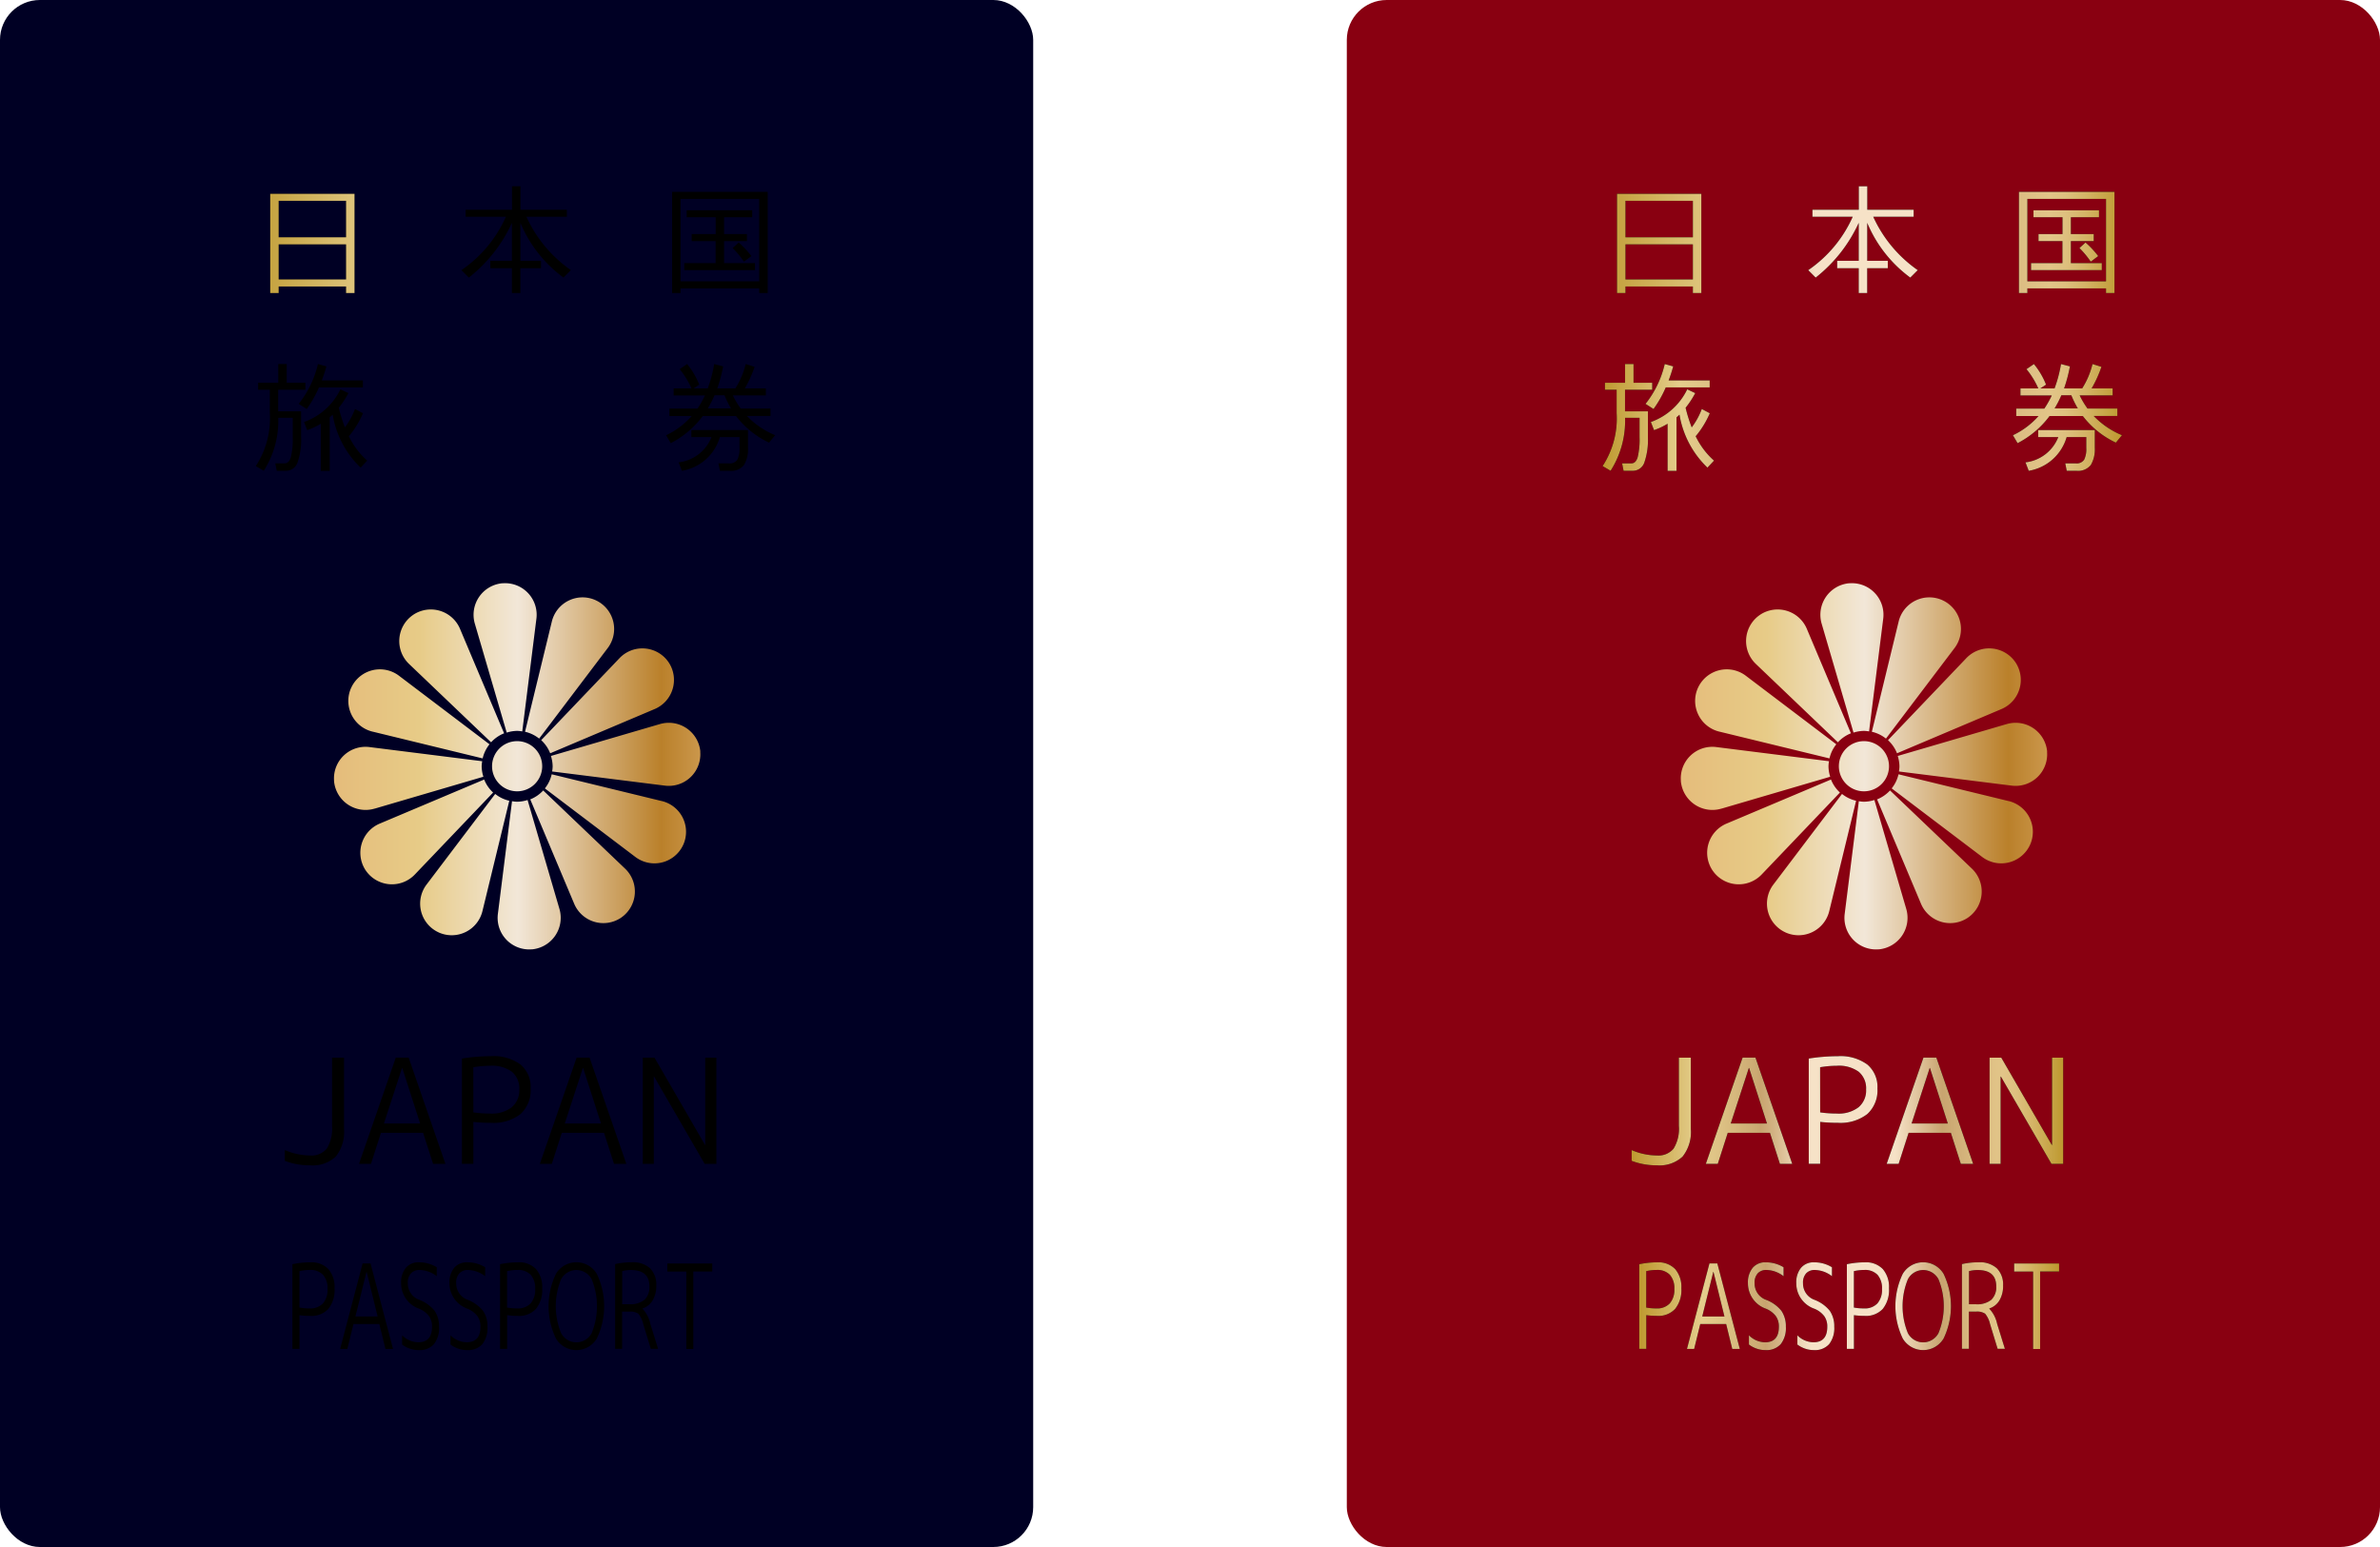 <svg xmlns="http://www.w3.org/2000/svg" xmlns:xlink="http://www.w3.org/1999/xlink" width="160" height="104" viewBox="0 0 160 104"><defs><style>.a{fill:#890011;}.b{fill:url(#a);}.c{fill:url(#b);}.d{fill:url(#c);}.e{fill:url(#d);}.f{fill:url(#e);}.g{fill:url(#f);}.h{fill:url(#g);}.i{fill:url(#h);}.j{fill:url(#i);}.k{fill:url(#j);}.l{fill:url(#k);}.m{fill:url(#l);}.n{fill:url(#m);}.o{fill:url(#n);}.p{fill:url(#o);}.q{fill:url(#p);}.r{fill:url(#q);}.s{fill:url(#r);}.t{fill:url(#s);}.u{fill:#000024;}</style><linearGradient id="a" y1="0.5" x2="1" y2="0.5" gradientUnits="objectBoundingBox"><stop offset="0" stop-color="#e5bc7b"/><stop offset="0.19" stop-color="#e7cb87"/><stop offset="0.41" stop-color="#f2e7d8"/><stop offset="0.73" stop-color="#ba802a"/><stop offset="0.95" stop-color="#e4ba7f"/></linearGradient><linearGradient id="b" x1="-0.173" y1="1.358" x2="5.988" y2="1.358" gradientUnits="objectBoundingBox"><stop offset="0" stop-color="#be992f"/><stop offset="0.01" stop-color="#c19d36"/><stop offset="0.11" stop-color="#dabf73"/><stop offset="0.15" stop-color="#e5cd8c"/><stop offset="0.2" stop-color="#dec385"/><stop offset="0.29" stop-color="#cba972"/><stop offset="0.3" stop-color="#c8a46f"/><stop offset="0.33" stop-color="#d3b384"/><stop offset="0.38" stop-color="#ecd5b4"/><stop offset="0.41" stop-color="#f6e2c7"/><stop offset="0.61" stop-color="#f6e2c7"/><stop offset="0.72" stop-color="#c8a46f"/><stop offset="0.75" stop-color="#cfad76"/><stop offset="0.81" stop-color="#ddbe83"/><stop offset="0.86" stop-color="#e2c588"/><stop offset="0.89" stop-color="#dec07f"/><stop offset="0.93" stop-color="#d4b466"/><stop offset="0.98" stop-color="#c4a13f"/><stop offset="1" stop-color="#be992f"/></linearGradient><linearGradient id="c" x1="-1.879" y1="1.332" x2="2.865" y2="1.332" xlink:href="#b"/><linearGradient id="d" x1="-4.358" y1="1.351" x2="1.078" y2="1.351" xlink:href="#b"/><linearGradient id="e" x1="-0.001" y1="-0.332" x2="4.66" y2="-0.332" xlink:href="#b"/><linearGradient id="f" x1="-3.761" y1="-0.333" x2="0.999" y2="-0.333" xlink:href="#b"/><linearGradient id="g" x1="0" y1="0.494" x2="7.288" y2="0.494" xlink:href="#b"/><linearGradient id="h" x1="-0.86" y1="0.5" x2="4.138" y2="0.5" xlink:href="#b"/><linearGradient id="i" x1="-2.58" y1="0.507" x2="3.707" y2="0.507" xlink:href="#b"/><linearGradient id="j" x1="-2.953" y1="0.5" x2="2.045" y2="0.5" xlink:href="#b"/><linearGradient id="k" x1="-4.849" y1="0.5" x2="1.001" y2="0.5" xlink:href="#b"/><linearGradient id="l" x1="0" y1="0.507" x2="9.981" y2="0.507" xlink:href="#b"/><linearGradient id="m" x1="-0.9" y1="0.501" x2="7.031" y2="0.501" xlink:href="#b"/><linearGradient id="n" x1="-2.863" y1="0.5" x2="8.206" y2="0.5" xlink:href="#b"/><linearGradient id="o" x1="-4.14" y1="0.5" x2="6.929" y2="0.5" xlink:href="#b"/><linearGradient id="p" x1="-4.936" y1="0.507" x2="5.045" y2="0.507" xlink:href="#b"/><linearGradient id="q" x1="-4.612" y1="0.5" x2="2.947" y2="0.5" xlink:href="#b"/><linearGradient id="r" x1="-7.51" y1="0.507" x2="2.262" y2="0.507" xlink:href="#b"/><linearGradient id="s" x1="-8.323" y1="0.499" x2="1" y2="0.499" xlink:href="#b"/></defs><g transform="translate(-613.001 -6224)"><g transform="translate(703.543 6224)"><rect class="a" width="69.458" height="104" rx="2.68" transform="translate(0)"/><path class="b" d="M49.469,75.493a1.686,1.686,0,1,0,1.686,1.686A1.687,1.687,0,0,0,49.469,75.493Zm-1.746.073a2.362,2.362,0,0,1,.87-.6l-2.961-7.016A2.129,2.129,0,0,0,42.483,67c-.012.012-.03.018-.042.03a2.128,2.128,0,0,0-.23,3.281l5.505,5.257Zm-7.971-.713,7.4,1.8a2.354,2.354,0,0,1,.459-.949l-6.073-4.6a2.125,2.125,0,0,0-3.2.749.181.181,0,0,1-.024.048,2.126,2.126,0,0,0,1.444,2.955Zm11.2.465,4.6-6.073a2.125,2.125,0,0,0-.749-3.2.181.181,0,0,1-.048-.024A2.126,2.126,0,0,0,51.8,67.462l-1.8,7.4a2.354,2.354,0,0,1,.949.459Zm-2.182-.4a2.467,2.467,0,0,1,.7-.115,2.146,2.146,0,0,1,.344.036l.949-7.56a2.121,2.121,0,0,0-2.248-2.4h-.048a2.129,2.129,0,0,0-1.837,2.731l2.139,7.312Zm-8.877,5.112L47.2,77.886a2.467,2.467,0,0,1-.115-.7,2.145,2.145,0,0,1,.036-.344l-7.56-.949a2.121,2.121,0,0,0-2.4,2.248v.048A2.129,2.129,0,0,0,39.9,80.025Zm11.8-3.722L58.7,73.342a2.129,2.129,0,0,0,.955-3.148c-.012-.012-.018-.03-.03-.042a2.128,2.128,0,0,0-3.281-.23l-5.257,5.505a2.363,2.363,0,0,1,.6.87Zm-.471,2.5a2.362,2.362,0,0,1-.87.6L53.3,86.413a2.129,2.129,0,0,0,3.148.955c.012-.012.03-.018.042-.03a2.128,2.128,0,0,0,.23-3.281Zm7.971.713-7.4-1.8a2.354,2.354,0,0,1-.459.949l6.073,4.6a2.125,2.125,0,0,0,3.2-.749.181.181,0,0,1,.024-.048,2.126,2.126,0,0,0-1.444-2.955Zm-11.935-1.45-7.016,2.961a2.129,2.129,0,0,0-.955,3.148c.012.012.018.03.03.042a2.128,2.128,0,0,0,3.281.23l5.257-5.505a2.362,2.362,0,0,1-.6-.87Zm14.527-1.885a2.129,2.129,0,0,0-2.731-1.837l-7.312,2.139a2.467,2.467,0,0,1,.115.7,2.146,2.146,0,0,1-.036.344l7.56.949a2.121,2.121,0,0,0,2.4-2.248v-.048ZM50.17,79.451a2.467,2.467,0,0,1-.7.115,2.146,2.146,0,0,1-.344-.036l-.949,7.56a2.121,2.121,0,0,0,2.248,2.4h.048a2.129,2.129,0,0,0,1.837-2.731L50.17,79.445Zm-2.182-.4-4.6,6.073a2.125,2.125,0,0,0,.749,3.2.181.181,0,0,1,.048.024A2.126,2.126,0,0,0,47.142,86.9l1.8-7.4a2.354,2.354,0,0,1-.949-.459Z" transform="translate(-14.704 -25.668)"/><path d="M30.628,27.79v.441H30.06V21.56h5.668v6.671H35.16V27.79Zm4.532-3.306V22.031H30.628v2.453Zm0,2.834V24.956H30.628v2.363Z" transform="translate(-11.895 -8.531)"/><path d="M55.7,22.769a8.826,8.826,0,0,0,2.991,3.59l-.5.5a8.757,8.757,0,0,1-2.895-3.68v2.55h1.384v.5H55.294V27.9h-.568V26.231h-1.45v-.5h1.45V23.18a9.939,9.939,0,0,1-2.895,3.68l-.5-.5a8.559,8.559,0,0,0,2.991-3.59H51.614V22.3h3.118V20.72H55.3V22.3h3.118v.471H55.711Z" transform="translate(-20.311 -8.199)"/><path d="M80.626,27.834H75.338v.314H74.77v-6.8h6.424v6.8h-.568Zm-5.288-.471h5.288V21.821H75.338ZM77.7,24.184v-1.13H75.749v-.471h4.405v.471H78.263v1.13H79.8v.471H78.263v1.481h2.079v.471H75.586v-.471h2.109V24.656H76.087v-.471h1.607Zm1.136.943.411-.375a6.1,6.1,0,0,1,.852.912l-.5.375a6.107,6.107,0,0,0-.755-.912Z" transform="translate(-29.586 -8.448)"/><path d="M31.5,43.679v1.728a4.638,4.638,0,0,1-.236,1.7.816.816,0,0,1-.8.568h-.6l-.1-.5H30.4c.187,0,.326-.139.411-.411a5.075,5.075,0,0,0,.127-1.354V44.114h-.973a6.256,6.256,0,0,1-.973,3.559l-.538-.314a5.842,5.842,0,0,0,.943-3.559V42.228h-.786v-.471h1.354V40.5h.568v1.257h1.257v.471H29.961v1.45H31.5Zm1.7-3.022a9.578,9.578,0,0,1-.308.943h2.762v.471H32.7a7.612,7.612,0,0,1-.822,1.45l-.538-.344A6.786,6.786,0,0,0,32.632,40.5ZM31.689,44.4A4.329,4.329,0,0,0,34.143,42.2l.538.254a6.169,6.169,0,0,1-.647.985,9.953,9.953,0,0,0,.411,1.317,4.758,4.758,0,0,0,.677-1.233l.538.284a6.155,6.155,0,0,1-.949,1.547,5.188,5.188,0,0,0,1.233,1.638l-.441.471A6.37,6.37,0,0,1,33.623,43.9q-.1.1-.2.181v3.6h-.6V44.513a4.676,4.676,0,0,1-.912.429L31.7,44.4Z" transform="translate(-11.258 -16.026)"/><path d="M75.013,40.844l.5-.344a5.172,5.172,0,0,1,.816,1.384l-.381.254H76.9a8.859,8.859,0,0,0,.435-1.638l.6.157a10.374,10.374,0,0,1-.393,1.481h1.215a5.448,5.448,0,0,0,.695-1.638l.6.187a8.062,8.062,0,0,1-.659,1.45h1.414v.471H78.59a5.576,5.576,0,0,0,.526.882h2.006v.5H79.533a5.56,5.56,0,0,0,1.9,1.293l-.411.5A6.062,6.062,0,0,1,78.8,43.993H76.566a6.243,6.243,0,0,1-2.151,1.825l-.314-.532a5.3,5.3,0,0,0,1.722-1.293h-1.5v-.5h1.891a6.558,6.558,0,0,0,.5-.882H74.608v-.471h1.2a5.578,5.578,0,0,0-.786-1.287Zm.786,4.091h3.807v1.2a2.067,2.067,0,0,1-.266,1.148,1.084,1.084,0,0,1-.961.393H77.72l-.1-.5h.695a.6.6,0,0,0,.58-.254,1.643,1.643,0,0,0,.139-.786v-.725H77.714a3.2,3.2,0,0,1-2.55,2.266l-.218-.568a2.706,2.706,0,0,0,2.206-1.7H75.8v-.471ZM77.357,42.6a7.127,7.127,0,0,1-.453.882h1.559a6.651,6.651,0,0,1-.435-.882Z" transform="translate(-29.321 -16.026)"/><path class="c" d="M30.628,27.79v.441H30.06V21.56h5.668v6.671H35.16V27.79Zm4.532-3.306V22.031H30.628v2.453Zm0,2.834V24.956H30.628v2.363Z" transform="translate(-11.895 -8.531)"/><path class="d" d="M55.7,22.769a8.826,8.826,0,0,0,2.991,3.59l-.5.5a8.757,8.757,0,0,1-2.895-3.68v2.55h1.384v.5H55.294V27.9h-.568V26.231h-1.45v-.5h1.45V23.18a9.939,9.939,0,0,1-2.895,3.68l-.5-.5a8.559,8.559,0,0,0,2.991-3.59H51.614V22.3h3.118V20.72H55.3V22.3h3.118v.471H55.711Z" transform="translate(-20.311 -8.199)"/><path class="e" d="M80.626,27.834H75.338v.314H74.77v-6.8h6.424v6.8h-.568Zm-5.288-.471h5.288V21.821H75.338ZM77.7,24.184v-1.13H75.749v-.471h4.405v.471H78.263v1.13H79.8v.471H78.263v1.481h2.079v.471H75.586v-.471h2.109V24.656H76.087v-.471h1.607Zm1.136.943.411-.375a6.1,6.1,0,0,1,.852.912l-.5.375a6.107,6.107,0,0,0-.755-.912Z" transform="translate(-29.586 -8.448)"/><path class="f" d="M31.5,43.679v1.728a4.638,4.638,0,0,1-.236,1.7.816.816,0,0,1-.8.568h-.6l-.1-.5H30.4c.187,0,.326-.139.411-.411a5.075,5.075,0,0,0,.127-1.354V44.114h-.973a6.256,6.256,0,0,1-.973,3.559l-.538-.314a5.842,5.842,0,0,0,.943-3.559V42.228h-.786v-.471h1.354V40.5h.568v1.257h1.257v.471H29.961v1.45H31.5Zm1.7-3.022a9.578,9.578,0,0,1-.308.943h2.762v.471H32.7a7.612,7.612,0,0,1-.822,1.45l-.538-.344A6.786,6.786,0,0,0,32.632,40.5ZM31.689,44.4A4.329,4.329,0,0,0,34.143,42.2l.538.254a6.169,6.169,0,0,1-.647.985,9.953,9.953,0,0,0,.411,1.317,4.758,4.758,0,0,0,.677-1.233l.538.284a6.155,6.155,0,0,1-.949,1.547,5.188,5.188,0,0,0,1.233,1.638l-.441.471A6.37,6.37,0,0,1,33.623,43.9q-.1.1-.2.181v3.6h-.6V44.513a4.676,4.676,0,0,1-.912.429L31.7,44.4Z" transform="translate(-11.258 -16.026)"/><path class="g" d="M75.013,40.844l.5-.344a5.172,5.172,0,0,1,.816,1.384l-.381.254H76.9a8.859,8.859,0,0,0,.435-1.638l.6.157a10.374,10.374,0,0,1-.393,1.481h1.215a5.448,5.448,0,0,0,.695-1.638l.6.187a8.062,8.062,0,0,1-.659,1.45h1.414v.471H78.59a5.576,5.576,0,0,0,.526.882h2.006v.5H79.533a5.56,5.56,0,0,0,1.9,1.293l-.411.5A6.062,6.062,0,0,1,78.8,43.993H76.566a6.243,6.243,0,0,1-2.151,1.825l-.314-.532a5.3,5.3,0,0,0,1.722-1.293h-1.5v-.5h1.891a6.558,6.558,0,0,0,.5-.882H74.608v-.471h1.2a5.578,5.578,0,0,0-.786-1.287Zm.786,4.091h3.807v1.2a2.067,2.067,0,0,1-.266,1.148,1.084,1.084,0,0,1-.961.393H77.72l-.1-.5h.695a.6.6,0,0,0,.58-.254,1.643,1.643,0,0,0,.139-.786v-.725H77.714a3.2,3.2,0,0,1-2.55,2.266l-.218-.568a2.706,2.706,0,0,0,2.206-1.7H75.8v-.471ZM77.357,42.6a7.127,7.127,0,0,1-.453.882h1.559a6.651,6.651,0,0,1-.435-.882Z" transform="translate(-29.321 -16.026)"/><path d="M34.853,117.656h.81v4.792a2.656,2.656,0,0,1-.556,1.861,2.277,2.277,0,0,1-1.722.586,4.718,4.718,0,0,1-1.7-.3v-.725a4.367,4.367,0,0,0,1.7.363,1.326,1.326,0,0,0,1.118-.459,2.551,2.551,0,0,0,.357-1.529v-4.6Z" transform="translate(-12.536 -46.554)"/><path d="M39.94,124.8l2.472-7.143h.864l2.472,7.143h-.828l-.671-2.085H41.414l-.671,2.085h-.8Zm1.674-2.713h2.435l-1.2-3.729h-.018Z" transform="translate(-15.804 -46.558)"/><path d="M51.39,117.657a12.8,12.8,0,0,1,1.952-.157,3.058,3.058,0,0,1,1.988.562,1.968,1.968,0,0,1,.677,1.607,2.157,2.157,0,0,1-.683,1.722,2.952,2.952,0,0,1-1.982.586,10.411,10.411,0,0,1-1.184-.06v2.816H51.39v-7.082Zm.767,3.62a7.811,7.811,0,0,0,1.124.079,2.2,2.2,0,0,0,1.456-.423,1.472,1.472,0,0,0,.508-1.2,1.45,1.45,0,0,0-.5-1.19,2.275,2.275,0,0,0-1.468-.4,6.837,6.837,0,0,0-1.124.1Z" transform="translate(-20.335 -46.495)"/><path d="M60.06,124.8l2.472-7.143H63.4l2.472,7.143h-.828l-.671-2.085H61.534l-.671,2.085h-.8Zm1.674-2.713h2.435l-1.2-3.729h-.018Z" transform="translate(-23.766 -46.558)"/><path d="M71.5,124.8V117.66h.786l3.4,5.874H75.7V117.66h.749V124.8H75.66l-3.4-5.868h-.018V124.8H71.49Z" transform="translate(-28.289 -46.558)"/><path class="h" d="M34.853,117.656h.81v4.792a2.656,2.656,0,0,1-.556,1.861,2.277,2.277,0,0,1-1.722.586,4.718,4.718,0,0,1-1.7-.3v-.725a4.367,4.367,0,0,0,1.7.363,1.326,1.326,0,0,0,1.118-.459,2.551,2.551,0,0,0,.357-1.529v-4.6Z" transform="translate(-12.536 -46.554)"/><path class="i" d="M39.94,124.8l2.472-7.143h.864l2.472,7.143h-.828l-.671-2.085H41.414l-.671,2.085h-.8Zm1.674-2.713h2.435l-1.2-3.729h-.018Z" transform="translate(-15.804 -46.558)"/><path class="j" d="M51.39,117.657a12.8,12.8,0,0,1,1.952-.157,3.058,3.058,0,0,1,1.988.562,1.968,1.968,0,0,1,.677,1.607,2.157,2.157,0,0,1-.683,1.722,2.952,2.952,0,0,1-1.982.586,10.411,10.411,0,0,1-1.184-.06v2.816H51.39v-7.082Zm.767,3.62a7.811,7.811,0,0,0,1.124.079,2.2,2.2,0,0,0,1.456-.423,1.472,1.472,0,0,0,.508-1.2,1.45,1.45,0,0,0-.5-1.19,2.275,2.275,0,0,0-1.468-.4,6.837,6.837,0,0,0-1.124.1Z" transform="translate(-20.335 -46.495)"/><path class="k" d="M60.06,124.8l2.472-7.143H63.4l2.472,7.143h-.828l-.671-2.085H61.534l-.671,2.085h-.8Zm1.674-2.713h2.435l-1.2-3.729h-.018Z" transform="translate(-23.766 -46.558)"/><path class="l" d="M71.5,124.8V117.66h.786l3.4,5.874H75.7V117.66h.749V124.8H75.66l-3.4-5.868h-.018V124.8H71.49Z" transform="translate(-28.289 -46.558)"/><path d="M32.53,140.557a5.929,5.929,0,0,1,1.2-.127,1.569,1.569,0,0,1,1.215.453,1.839,1.839,0,0,1,.417,1.293,2.026,2.026,0,0,1-.417,1.384,1.536,1.536,0,0,1-1.215.471,5.407,5.407,0,0,1-.725-.048v2.266H32.53v-5.7ZM33,143.47a3.791,3.791,0,0,0,.689.06,1.161,1.161,0,0,0,.894-.338,1.386,1.386,0,0,0,.308-.967,1.371,1.371,0,0,0-.3-.955,1.165,1.165,0,0,0-.9-.326,3.131,3.131,0,0,0-.689.079Z" transform="translate(-12.872 -55.568)"/><path d="M37.836,146.3l1.511-5.747h.532l1.511,5.747h-.508l-.411-1.674H38.73l-.411,1.674H37.83Zm1.027-2.182h1.493l-.737-3h-.012Z" transform="translate(-14.969 -55.615)"/><path d="M45.813,140.43a2.263,2.263,0,0,1,1.2.332v.6a1.952,1.952,0,0,0-1.16-.417.765.765,0,0,0-.568.218.914.914,0,0,0-.218.671,1.163,1.163,0,0,0,.774,1.118,2.45,2.45,0,0,1,1.027.737,1.834,1.834,0,0,1,.3,1.07,1.751,1.751,0,0,1-.344,1.172,1.282,1.282,0,0,1-1.021.4,1.845,1.845,0,0,1-1.118-.375v-.622a1.553,1.553,0,0,0,1.082.471c.622,0,.931-.351.931-1.045a1.192,1.192,0,0,0-.2-.707,1.584,1.584,0,0,0-.659-.5,1.811,1.811,0,0,1-1.221-1.722,1.543,1.543,0,0,1,.32-1.033,1.1,1.1,0,0,1,.888-.369Z" transform="translate(-17.652 -55.568)"/><path d="M51.2,140.43a2.263,2.263,0,0,1,1.2.332v.6a1.952,1.952,0,0,0-1.16-.417.765.765,0,0,0-.568.218.914.914,0,0,0-.218.671,1.163,1.163,0,0,0,.774,1.118,2.45,2.45,0,0,1,1.027.737,1.834,1.834,0,0,1,.3,1.07,1.751,1.751,0,0,1-.344,1.172,1.282,1.282,0,0,1-1.021.4,1.845,1.845,0,0,1-1.118-.375v-.622a1.553,1.553,0,0,0,1.082.471c.622,0,.931-.351.931-1.045a1.192,1.192,0,0,0-.2-.707,1.584,1.584,0,0,0-.659-.5A1.811,1.811,0,0,1,50,141.832a1.543,1.543,0,0,1,.32-1.033,1.1,1.1,0,0,1,.888-.369Z" transform="translate(-19.785 -55.568)"/><path d="M55.63,140.557a5.929,5.929,0,0,1,1.2-.127,1.568,1.568,0,0,1,1.215.453,1.839,1.839,0,0,1,.417,1.293,2.026,2.026,0,0,1-.417,1.384,1.536,1.536,0,0,1-1.215.471,5.407,5.407,0,0,1-.725-.048v2.266H55.63v-5.7Zm.471,2.913a3.791,3.791,0,0,0,.689.06,1.161,1.161,0,0,0,.894-.338,1.386,1.386,0,0,0,.308-.967,1.371,1.371,0,0,0-.3-.955,1.165,1.165,0,0,0-.9-.326,3.131,3.131,0,0,0-.689.079Z" transform="translate(-22.013 -55.568)"/><path d="M64.269,145.554a1.6,1.6,0,0,1-2.744,0,5.023,5.023,0,0,1,0-4.351,1.6,1.6,0,0,1,2.744,0,5.023,5.023,0,0,1,0,4.351Zm-.344-3.988a1.164,1.164,0,0,0-2.055,0,4.787,4.787,0,0,0,0,3.626,1.164,1.164,0,0,0,2.055,0,4.787,4.787,0,0,0,0-3.626Z" transform="translate(-24.15 -55.568)"/><path d="M68.43,146.245v-5.7a4.906,4.906,0,0,1,1.1-.121,1.716,1.716,0,0,1,1.245.4,1.538,1.538,0,0,1,.423,1.154,1.875,1.875,0,0,1-.242,1,1.231,1.231,0,0,1-.683.55v.018a2.142,2.142,0,0,1,.526,1.021l.52,1.674h-.489l-.508-1.662a1.676,1.676,0,0,0-.332-.7.978.978,0,0,0-.616-.139H68.9v2.5H68.43Zm.471-3h.471a1.518,1.518,0,0,0,1.033-.3,1.168,1.168,0,0,0,.332-.9c0-.737-.417-1.1-1.245-1.1a2.29,2.29,0,0,0-.586.073v2.236Z" transform="translate(-27.078 -55.564)"/><path d="M74.23,140.56h3.028v.538H75.982v5.209h-.471V141.1H74.236v-.538Z" transform="translate(-29.373 -55.619)"/><path class="m" d="M32.53,140.557a5.929,5.929,0,0,1,1.2-.127,1.569,1.569,0,0,1,1.215.453,1.839,1.839,0,0,1,.417,1.293,2.026,2.026,0,0,1-.417,1.384,1.536,1.536,0,0,1-1.215.471,5.407,5.407,0,0,1-.725-.048v2.266H32.53v-5.7ZM33,143.47a3.791,3.791,0,0,0,.689.06,1.161,1.161,0,0,0,.894-.338,1.386,1.386,0,0,0,.308-.967,1.371,1.371,0,0,0-.3-.955,1.165,1.165,0,0,0-.9-.326,3.131,3.131,0,0,0-.689.079Z" transform="translate(-12.872 -55.568)"/><path class="n" d="M37.836,146.3l1.511-5.747h.532l1.511,5.747h-.508l-.411-1.674H38.73l-.411,1.674H37.83Zm1.027-2.182h1.493l-.737-3h-.012Z" transform="translate(-14.969 -55.615)"/><path class="o" d="M45.813,140.43a2.263,2.263,0,0,1,1.2.332v.6a1.952,1.952,0,0,0-1.16-.417.765.765,0,0,0-.568.218.914.914,0,0,0-.218.671,1.163,1.163,0,0,0,.774,1.118,2.45,2.45,0,0,1,1.027.737,1.834,1.834,0,0,1,.3,1.07,1.751,1.751,0,0,1-.344,1.172,1.282,1.282,0,0,1-1.021.4,1.845,1.845,0,0,1-1.118-.375v-.622a1.553,1.553,0,0,0,1.082.471c.622,0,.931-.351.931-1.045a1.192,1.192,0,0,0-.2-.707,1.584,1.584,0,0,0-.659-.5,1.811,1.811,0,0,1-1.221-1.722,1.543,1.543,0,0,1,.32-1.033,1.1,1.1,0,0,1,.888-.369Z" transform="translate(-17.652 -55.568)"/><path class="p" d="M51.2,140.43a2.263,2.263,0,0,1,1.2.332v.6a1.952,1.952,0,0,0-1.16-.417.765.765,0,0,0-.568.218.914.914,0,0,0-.218.671,1.163,1.163,0,0,0,.774,1.118,2.45,2.45,0,0,1,1.027.737,1.834,1.834,0,0,1,.3,1.07,1.751,1.751,0,0,1-.344,1.172,1.282,1.282,0,0,1-1.021.4,1.845,1.845,0,0,1-1.118-.375v-.622a1.553,1.553,0,0,0,1.082.471c.622,0,.931-.351.931-1.045a1.192,1.192,0,0,0-.2-.707,1.584,1.584,0,0,0-.659-.5A1.811,1.811,0,0,1,50,141.832a1.543,1.543,0,0,1,.32-1.033,1.1,1.1,0,0,1,.888-.369Z" transform="translate(-19.785 -55.568)"/><path class="q" d="M55.63,140.557a5.929,5.929,0,0,1,1.2-.127,1.568,1.568,0,0,1,1.215.453,1.839,1.839,0,0,1,.417,1.293,2.026,2.026,0,0,1-.417,1.384,1.536,1.536,0,0,1-1.215.471,5.407,5.407,0,0,1-.725-.048v2.266H55.63v-5.7Zm.471,2.913a3.791,3.791,0,0,0,.689.06,1.161,1.161,0,0,0,.894-.338,1.386,1.386,0,0,0,.308-.967,1.371,1.371,0,0,0-.3-.955,1.165,1.165,0,0,0-.9-.326,3.131,3.131,0,0,0-.689.079Z" transform="translate(-22.013 -55.568)"/><path class="r" d="M64.269,145.554a1.6,1.6,0,0,1-2.744,0,5.023,5.023,0,0,1,0-4.351,1.6,1.6,0,0,1,2.744,0,5.023,5.023,0,0,1,0,4.351Zm-.344-3.988a1.164,1.164,0,0,0-2.055,0,4.787,4.787,0,0,0,0,3.626,1.164,1.164,0,0,0,2.055,0,4.787,4.787,0,0,0,0-3.626Z" transform="translate(-24.15 -55.568)"/><path class="s" d="M68.43,146.245v-5.7a4.906,4.906,0,0,1,1.1-.121,1.716,1.716,0,0,1,1.245.4,1.538,1.538,0,0,1,.423,1.154,1.875,1.875,0,0,1-.242,1,1.231,1.231,0,0,1-.683.55v.018a2.142,2.142,0,0,1,.526,1.021l.52,1.674h-.489l-.508-1.662a1.676,1.676,0,0,0-.332-.7.978.978,0,0,0-.616-.139H68.9v2.5H68.43Zm.471-3h.471a1.518,1.518,0,0,0,1.033-.3,1.168,1.168,0,0,0,.332-.9c0-.737-.417-1.1-1.245-1.1a2.29,2.29,0,0,0-.586.073v2.236Z" transform="translate(-27.078 -55.564)"/><path class="t" d="M74.23,140.56h3.028v.538H75.982v5.209h-.471V141.1H74.236v-.538Z" transform="translate(-29.373 -55.619)"/></g><g transform="translate(613.001 6224)"><rect class="u" width="69.458" height="104" rx="2.68"/><path class="b" d="M49.469,75.493a1.686,1.686,0,1,0,1.686,1.686A1.687,1.687,0,0,0,49.469,75.493Zm-1.746.073a2.362,2.362,0,0,1,.87-.6l-2.961-7.016A2.129,2.129,0,0,0,42.483,67c-.012.012-.03.018-.042.03a2.128,2.128,0,0,0-.23,3.281l5.505,5.257Zm-7.971-.713,7.4,1.8a2.354,2.354,0,0,1,.459-.949l-6.073-4.6a2.125,2.125,0,0,0-3.2.749.181.181,0,0,1-.024.048,2.126,2.126,0,0,0,1.444,2.955Zm11.2.465,4.6-6.073a2.125,2.125,0,0,0-.749-3.2.181.181,0,0,1-.048-.024A2.126,2.126,0,0,0,51.8,67.462l-1.8,7.4a2.354,2.354,0,0,1,.949.459Zm-2.182-.4a2.467,2.467,0,0,1,.7-.115,2.146,2.146,0,0,1,.344.036l.949-7.56a2.121,2.121,0,0,0-2.248-2.4h-.048a2.129,2.129,0,0,0-1.837,2.731l2.139,7.312Zm-8.877,5.112L47.2,77.886a2.467,2.467,0,0,1-.115-.7,2.145,2.145,0,0,1,.036-.344l-7.56-.949a2.121,2.121,0,0,0-2.4,2.248v.048A2.129,2.129,0,0,0,39.9,80.025Zm11.8-3.722L58.7,73.342a2.129,2.129,0,0,0,.955-3.148c-.012-.012-.018-.03-.03-.042a2.128,2.128,0,0,0-3.281-.23l-5.257,5.505a2.363,2.363,0,0,1,.6.87Zm-.471,2.5a2.362,2.362,0,0,1-.87.6L53.3,86.413a2.129,2.129,0,0,0,3.148.955c.012-.012.03-.018.042-.03a2.128,2.128,0,0,0,.23-3.281Zm7.971.713-7.4-1.8a2.354,2.354,0,0,1-.459.949l6.073,4.6a2.125,2.125,0,0,0,3.2-.749.181.181,0,0,1,.024-.048,2.126,2.126,0,0,0-1.444-2.955Zm-11.935-1.45-7.016,2.961a2.129,2.129,0,0,0-.955,3.148c.012.012.018.03.03.042a2.128,2.128,0,0,0,3.281.23l5.257-5.505a2.362,2.362,0,0,1-.6-.87Zm14.527-1.885a2.129,2.129,0,0,0-2.731-1.837l-7.312,2.139a2.467,2.467,0,0,1,.115.7,2.146,2.146,0,0,1-.036.344l7.56.949a2.121,2.121,0,0,0,2.4-2.248v-.048ZM50.17,79.451a2.467,2.467,0,0,1-.7.115,2.146,2.146,0,0,1-.344-.036l-.949,7.56a2.121,2.121,0,0,0,2.248,2.4h.048a2.129,2.129,0,0,0,1.837-2.731L50.17,79.445Zm-2.182-.4-4.6,6.073a2.125,2.125,0,0,0,.749,3.2.181.181,0,0,1,.048.024A2.126,2.126,0,0,0,47.142,86.9l1.8-7.4a2.354,2.354,0,0,1-.949-.459Z" transform="translate(-14.704 -25.668)"/><path d="M30.628,27.79v.441H30.06V21.56h5.668v6.671H35.16V27.79Zm4.532-3.306V22.031H30.628v2.453Zm0,2.834V24.956H30.628v2.363Z" transform="translate(-11.895 -8.531)"/><path d="M55.7,22.769a8.826,8.826,0,0,0,2.991,3.59l-.5.5a8.757,8.757,0,0,1-2.895-3.68v2.55h1.384v.5H55.294V27.9h-.568V26.231h-1.45v-.5h1.45V23.18a9.939,9.939,0,0,1-2.895,3.68l-.5-.5a8.559,8.559,0,0,0,2.991-3.59H51.614V22.3h3.118V20.72H55.3V22.3h3.118v.471H55.711Z" transform="translate(-20.311 -8.199)"/><path d="M80.626,27.834H75.338v.314H74.77v-6.8h6.424v6.8h-.568Zm-5.288-.471h5.288V21.821H75.338ZM77.7,24.184v-1.13H75.749v-.471h4.405v.471H78.263v1.13H79.8v.471H78.263v1.481h2.079v.471H75.586v-.471h2.109V24.656H76.087v-.471h1.607Zm1.136.943.411-.375a6.1,6.1,0,0,1,.852.912l-.5.375a6.107,6.107,0,0,0-.755-.912Z" transform="translate(-29.586 -8.448)"/><path d="M31.5,43.679v1.728a4.638,4.638,0,0,1-.236,1.7.816.816,0,0,1-.8.568h-.6l-.1-.5H30.4c.187,0,.326-.139.411-.411a5.075,5.075,0,0,0,.127-1.354V44.114h-.973a6.256,6.256,0,0,1-.973,3.559l-.538-.314a5.842,5.842,0,0,0,.943-3.559V42.228h-.786v-.471h1.354V40.5h.568v1.257h1.257v.471H29.961v1.45H31.5Zm1.7-3.022a9.578,9.578,0,0,1-.308.943h2.762v.471H32.7a7.612,7.612,0,0,1-.822,1.45l-.538-.344A6.786,6.786,0,0,0,32.632,40.5ZM31.689,44.4A4.329,4.329,0,0,0,34.143,42.2l.538.254a6.169,6.169,0,0,1-.647.985,9.953,9.953,0,0,0,.411,1.317,4.758,4.758,0,0,0,.677-1.233l.538.284a6.155,6.155,0,0,1-.949,1.547,5.188,5.188,0,0,0,1.233,1.638l-.441.471A6.37,6.37,0,0,1,33.623,43.9q-.1.1-.2.181v3.6h-.6V44.513a4.676,4.676,0,0,1-.912.429L31.7,44.4Z" transform="translate(-11.258 -16.026)"/><path d="M75.013,40.844l.5-.344a5.172,5.172,0,0,1,.816,1.384l-.381.254H76.9a8.859,8.859,0,0,0,.435-1.638l.6.157a10.374,10.374,0,0,1-.393,1.481h1.215a5.448,5.448,0,0,0,.695-1.638l.6.187a8.062,8.062,0,0,1-.659,1.45h1.414v.471H78.59a5.576,5.576,0,0,0,.526.882h2.006v.5H79.533a5.56,5.56,0,0,0,1.9,1.293l-.411.5A6.062,6.062,0,0,1,78.8,43.993H76.566a6.243,6.243,0,0,1-2.151,1.825l-.314-.532a5.3,5.3,0,0,0,1.722-1.293h-1.5v-.5h1.891a6.558,6.558,0,0,0,.5-.882H74.608v-.471h1.2a5.578,5.578,0,0,0-.786-1.287Zm.786,4.091h3.807v1.2a2.067,2.067,0,0,1-.266,1.148,1.084,1.084,0,0,1-.961.393H77.72l-.1-.5h.695a.6.6,0,0,0,.58-.254,1.643,1.643,0,0,0,.139-.786v-.725H77.714a3.2,3.2,0,0,1-2.55,2.266l-.218-.568a2.706,2.706,0,0,0,2.206-1.7H75.8v-.471ZM77.357,42.6a7.127,7.127,0,0,1-.453.882h1.559a6.651,6.651,0,0,1-.435-.882Z" transform="translate(-29.321 -16.026)"/><path class="c" d="M30.628,27.79v.441H30.06V21.56h5.668v6.671H35.16V27.79Zm4.532-3.306V22.031H30.628v2.453Zm0,2.834V24.956H30.628v2.363Z" transform="translate(-11.895 -8.531)"/><path class="d" d="M55.7,22.769a8.826,8.826,0,0,0,2.991,3.59l-.5.5a8.757,8.757,0,0,1-2.895-3.68v2.55h1.384v.5H55.294V27.9h-.568V26.231h-1.45v-.5h1.45V23.18a9.939,9.939,0,0,1-2.895,3.68l-.5-.5a8.559,8.559,0,0,0,2.991-3.59H51.614V22.3h3.118V20.72H55.3V22.3h3.118v.471H55.711Z" transform="translate(-20.311 -8.199)"/><path class="e" d="M80.626,27.834H75.338v.314H74.77v-6.8h6.424v6.8h-.568Zm-5.288-.471h5.288V21.821H75.338ZM77.7,24.184v-1.13H75.749v-.471h4.405v.471H78.263v1.13H79.8v.471H78.263v1.481h2.079v.471H75.586v-.471h2.109V24.656H76.087v-.471h1.607Zm1.136.943.411-.375a6.1,6.1,0,0,1,.852.912l-.5.375a6.107,6.107,0,0,0-.755-.912Z" transform="translate(-29.586 -8.448)"/><path class="f" d="M31.5,43.679v1.728a4.638,4.638,0,0,1-.236,1.7.816.816,0,0,1-.8.568h-.6l-.1-.5H30.4c.187,0,.326-.139.411-.411a5.075,5.075,0,0,0,.127-1.354V44.114h-.973a6.256,6.256,0,0,1-.973,3.559l-.538-.314a5.842,5.842,0,0,0,.943-3.559V42.228h-.786v-.471h1.354V40.5h.568v1.257h1.257v.471H29.961v1.45H31.5Zm1.7-3.022a9.578,9.578,0,0,1-.308.943h2.762v.471H32.7a7.612,7.612,0,0,1-.822,1.45l-.538-.344A6.786,6.786,0,0,0,32.632,40.5ZM31.689,44.4A4.329,4.329,0,0,0,34.143,42.2l.538.254a6.169,6.169,0,0,1-.647.985,9.953,9.953,0,0,0,.411,1.317,4.758,4.758,0,0,0,.677-1.233l.538.284a6.155,6.155,0,0,1-.949,1.547,5.188,5.188,0,0,0,1.233,1.638l-.441.471A6.37,6.37,0,0,1,33.623,43.9q-.1.1-.2.181v3.6h-.6V44.513a4.676,4.676,0,0,1-.912.429L31.7,44.4Z" transform="translate(-11.258 -16.026)"/><path class="g" d="M75.013,40.844l.5-.344a5.172,5.172,0,0,1,.816,1.384l-.381.254H76.9a8.859,8.859,0,0,0,.435-1.638l.6.157a10.374,10.374,0,0,1-.393,1.481h1.215a5.448,5.448,0,0,0,.695-1.638l.6.187a8.062,8.062,0,0,1-.659,1.45h1.414v.471H78.59a5.576,5.576,0,0,0,.526.882h2.006v.5H79.533a5.56,5.56,0,0,0,1.9,1.293l-.411.5A6.062,6.062,0,0,1,78.8,43.993H76.566a6.243,6.243,0,0,1-2.151,1.825l-.314-.532a5.3,5.3,0,0,0,1.722-1.293h-1.5v-.5h1.891a6.558,6.558,0,0,0,.5-.882H74.608v-.471h1.2a5.578,5.578,0,0,0-.786-1.287Zm.786,4.091h3.807v1.2a2.067,2.067,0,0,1-.266,1.148,1.084,1.084,0,0,1-.961.393H77.72l-.1-.5h.695a.6.6,0,0,0,.58-.254,1.643,1.643,0,0,0,.139-.786v-.725H77.714a3.2,3.2,0,0,1-2.55,2.266l-.218-.568a2.706,2.706,0,0,0,2.206-1.7H75.8v-.471ZM77.357,42.6a7.127,7.127,0,0,1-.453.882h1.559a6.651,6.651,0,0,1-.435-.882Z" transform="translate(-29.321 -16.026)"/><path d="M34.853,117.656h.81v4.792a2.656,2.656,0,0,1-.556,1.861,2.277,2.277,0,0,1-1.722.586,4.718,4.718,0,0,1-1.7-.3v-.725a4.367,4.367,0,0,0,1.7.363,1.326,1.326,0,0,0,1.118-.459,2.551,2.551,0,0,0,.357-1.529v-4.6Z" transform="translate(-12.536 -46.554)"/><path d="M39.94,124.8l2.472-7.143h.864l2.472,7.143h-.828l-.671-2.085H41.414l-.671,2.085h-.8Zm1.674-2.713h2.435l-1.2-3.729h-.018Z" transform="translate(-15.804 -46.558)"/><path d="M51.39,117.657a12.8,12.8,0,0,1,1.952-.157,3.058,3.058,0,0,1,1.988.562,1.968,1.968,0,0,1,.677,1.607,2.157,2.157,0,0,1-.683,1.722,2.952,2.952,0,0,1-1.982.586,10.411,10.411,0,0,1-1.184-.06v2.816H51.39v-7.082Zm.767,3.62a7.811,7.811,0,0,0,1.124.079,2.2,2.2,0,0,0,1.456-.423,1.472,1.472,0,0,0,.508-1.2,1.45,1.45,0,0,0-.5-1.19,2.275,2.275,0,0,0-1.468-.4,6.837,6.837,0,0,0-1.124.1Z" transform="translate(-20.335 -46.495)"/><path d="M60.06,124.8l2.472-7.143H63.4l2.472,7.143h-.828l-.671-2.085H61.534l-.671,2.085h-.8Zm1.674-2.713h2.435l-1.2-3.729h-.018Z" transform="translate(-23.766 -46.558)"/><path d="M71.5,124.8V117.66h.786l3.4,5.874H75.7V117.66h.749V124.8H75.66l-3.4-5.868h-.018V124.8H71.49Z" transform="translate(-28.288 -46.558)"/><path class="h" d="M34.853,117.656h.81v4.792a2.656,2.656,0,0,1-.556,1.861,2.277,2.277,0,0,1-1.722.586,4.718,4.718,0,0,1-1.7-.3v-.725a4.367,4.367,0,0,0,1.7.363,1.326,1.326,0,0,0,1.118-.459,2.551,2.551,0,0,0,.357-1.529v-4.6Z" transform="translate(-12.536 -46.554)"/><path class="i" d="M39.94,124.8l2.472-7.143h.864l2.472,7.143h-.828l-.671-2.085H41.414l-.671,2.085h-.8Zm1.674-2.713h2.435l-1.2-3.729h-.018Z" transform="translate(-15.804 -46.558)"/><path class="j" d="M51.39,117.657a12.8,12.8,0,0,1,1.952-.157,3.058,3.058,0,0,1,1.988.562,1.968,1.968,0,0,1,.677,1.607,2.157,2.157,0,0,1-.683,1.722,2.952,2.952,0,0,1-1.982.586,10.411,10.411,0,0,1-1.184-.06v2.816H51.39v-7.082Zm.767,3.62a7.811,7.811,0,0,0,1.124.079,2.2,2.2,0,0,0,1.456-.423,1.472,1.472,0,0,0,.508-1.2,1.45,1.45,0,0,0-.5-1.19,2.275,2.275,0,0,0-1.468-.4,6.837,6.837,0,0,0-1.124.1Z" transform="translate(-20.335 -46.495)"/><path class="k" d="M60.06,124.8l2.472-7.143H63.4l2.472,7.143h-.828l-.671-2.085H61.534l-.671,2.085h-.8Zm1.674-2.713h2.435l-1.2-3.729h-.018Z" transform="translate(-23.766 -46.558)"/><path class="l" d="M71.5,124.8V117.66h.786l3.4,5.874H75.7V117.66h.749V124.8H75.66l-3.4-5.868h-.018V124.8H71.49Z" transform="translate(-28.288 -46.558)"/><path d="M32.53,140.557a5.929,5.929,0,0,1,1.2-.127,1.569,1.569,0,0,1,1.215.453,1.839,1.839,0,0,1,.417,1.293,2.026,2.026,0,0,1-.417,1.384,1.536,1.536,0,0,1-1.215.471,5.407,5.407,0,0,1-.725-.048v2.266H32.53v-5.7ZM33,143.47a3.791,3.791,0,0,0,.689.06,1.161,1.161,0,0,0,.894-.338,1.386,1.386,0,0,0,.308-.967,1.371,1.371,0,0,0-.3-.955,1.165,1.165,0,0,0-.9-.326,3.131,3.131,0,0,0-.689.079Z" transform="translate(-12.872 -55.568)"/><path d="M37.836,146.3l1.511-5.747h.532l1.511,5.747h-.508l-.411-1.674H38.73l-.411,1.674H37.83Zm1.027-2.182h1.493l-.737-3h-.012Z" transform="translate(-14.969 -55.615)"/><path d="M45.813,140.43a2.263,2.263,0,0,1,1.2.332v.6a1.952,1.952,0,0,0-1.16-.417.765.765,0,0,0-.568.218.914.914,0,0,0-.218.671,1.163,1.163,0,0,0,.774,1.118,2.45,2.45,0,0,1,1.027.737,1.834,1.834,0,0,1,.3,1.07,1.751,1.751,0,0,1-.344,1.172,1.282,1.282,0,0,1-1.021.4,1.845,1.845,0,0,1-1.118-.375v-.622a1.553,1.553,0,0,0,1.082.471c.622,0,.931-.351.931-1.045a1.192,1.192,0,0,0-.2-.707,1.584,1.584,0,0,0-.659-.5,1.811,1.811,0,0,1-1.221-1.722,1.543,1.543,0,0,1,.32-1.033,1.1,1.1,0,0,1,.888-.369Z" transform="translate(-17.652 -55.568)"/><path d="M51.2,140.43a2.263,2.263,0,0,1,1.2.332v.6a1.952,1.952,0,0,0-1.16-.417.765.765,0,0,0-.568.218.914.914,0,0,0-.218.671,1.163,1.163,0,0,0,.774,1.118,2.45,2.45,0,0,1,1.027.737,1.79,1.79,0,0,1,.3,1.07,1.751,1.751,0,0,1-.344,1.172,1.282,1.282,0,0,1-1.021.4,1.845,1.845,0,0,1-1.118-.375v-.622a1.553,1.553,0,0,0,1.082.471c.622,0,.931-.351.931-1.045a1.192,1.192,0,0,0-.2-.707,1.584,1.584,0,0,0-.659-.5A1.819,1.819,0,0,1,50,141.832a1.543,1.543,0,0,1,.32-1.033,1.1,1.1,0,0,1,.888-.369Z" transform="translate(-19.785 -55.568)"/><path d="M55.63,140.557a5.929,5.929,0,0,1,1.2-.127,1.568,1.568,0,0,1,1.215.453,1.839,1.839,0,0,1,.417,1.293,2.026,2.026,0,0,1-.417,1.384,1.536,1.536,0,0,1-1.215.471,5.407,5.407,0,0,1-.725-.048v2.266H55.63v-5.7Zm.471,2.913a3.791,3.791,0,0,0,.689.06,1.161,1.161,0,0,0,.894-.338,1.386,1.386,0,0,0,.308-.967,1.371,1.371,0,0,0-.3-.955,1.165,1.165,0,0,0-.9-.326,3.131,3.131,0,0,0-.689.079Z" transform="translate(-22.013 -55.568)"/><path d="M64.269,145.554a1.6,1.6,0,0,1-2.744,0,5.023,5.023,0,0,1,0-4.351,1.6,1.6,0,0,1,2.744,0,5.023,5.023,0,0,1,0,4.351Zm-.344-3.988a1.164,1.164,0,0,0-2.055,0,4.787,4.787,0,0,0,0,3.626,1.164,1.164,0,0,0,2.055,0,4.787,4.787,0,0,0,0-3.626Z" transform="translate(-24.149 -55.568)"/><path d="M68.43,146.245v-5.7a4.906,4.906,0,0,1,1.1-.121,1.716,1.716,0,0,1,1.245.4,1.538,1.538,0,0,1,.423,1.154,1.875,1.875,0,0,1-.242,1,1.231,1.231,0,0,1-.683.55v.018a2.142,2.142,0,0,1,.526,1.021l.52,1.674h-.489l-.508-1.662a1.676,1.676,0,0,0-.332-.7.978.978,0,0,0-.616-.139H68.9v2.5H68.43Zm.471-3h.471a1.518,1.518,0,0,0,1.033-.3,1.168,1.168,0,0,0,.332-.9c0-.737-.417-1.1-1.245-1.1a2.29,2.29,0,0,0-.586.073v2.236Z" transform="translate(-27.078 -55.564)"/><path d="M74.23,140.56h3.028v.538H75.982v5.209h-.471V141.1H74.236v-.538Z" transform="translate(-29.373 -55.619)"/><path class="m" d="M32.53,140.557a5.929,5.929,0,0,1,1.2-.127,1.569,1.569,0,0,1,1.215.453,1.839,1.839,0,0,1,.417,1.293,2.026,2.026,0,0,1-.417,1.384,1.536,1.536,0,0,1-1.215.471,5.407,5.407,0,0,1-.725-.048v2.266H32.53v-5.7ZM33,143.47a3.791,3.791,0,0,0,.689.06,1.161,1.161,0,0,0,.894-.338,1.386,1.386,0,0,0,.308-.967,1.371,1.371,0,0,0-.3-.955,1.165,1.165,0,0,0-.9-.326,3.131,3.131,0,0,0-.689.079Z" transform="translate(-12.872 -55.568)"/><path class="n" d="M37.836,146.3l1.511-5.747h.532l1.511,5.747h-.508l-.411-1.674H38.73l-.411,1.674H37.83Zm1.027-2.182h1.493l-.737-3h-.012Z" transform="translate(-14.969 -55.615)"/><path class="o" d="M45.813,140.43a2.263,2.263,0,0,1,1.2.332v.6a1.952,1.952,0,0,0-1.16-.417.765.765,0,0,0-.568.218.914.914,0,0,0-.218.671,1.163,1.163,0,0,0,.774,1.118,2.45,2.45,0,0,1,1.027.737,1.834,1.834,0,0,1,.3,1.07,1.751,1.751,0,0,1-.344,1.172,1.282,1.282,0,0,1-1.021.4,1.845,1.845,0,0,1-1.118-.375v-.622a1.553,1.553,0,0,0,1.082.471c.622,0,.931-.351.931-1.045a1.192,1.192,0,0,0-.2-.707,1.584,1.584,0,0,0-.659-.5,1.811,1.811,0,0,1-1.221-1.722,1.543,1.543,0,0,1,.32-1.033,1.1,1.1,0,0,1,.888-.369Z" transform="translate(-17.652 -55.568)"/><path class="p" d="M51.2,140.43a2.263,2.263,0,0,1,1.2.332v.6a1.952,1.952,0,0,0-1.16-.417.765.765,0,0,0-.568.218.914.914,0,0,0-.218.671,1.163,1.163,0,0,0,.774,1.118,2.45,2.45,0,0,1,1.027.737,1.79,1.79,0,0,1,.3,1.07,1.751,1.751,0,0,1-.344,1.172,1.282,1.282,0,0,1-1.021.4,1.845,1.845,0,0,1-1.118-.375v-.622a1.553,1.553,0,0,0,1.082.471c.622,0,.931-.351.931-1.045a1.192,1.192,0,0,0-.2-.707,1.584,1.584,0,0,0-.659-.5A1.819,1.819,0,0,1,50,141.832a1.543,1.543,0,0,1,.32-1.033,1.1,1.1,0,0,1,.888-.369Z" transform="translate(-19.785 -55.568)"/><path class="q" d="M55.63,140.557a5.929,5.929,0,0,1,1.2-.127,1.568,1.568,0,0,1,1.215.453,1.839,1.839,0,0,1,.417,1.293,2.026,2.026,0,0,1-.417,1.384,1.536,1.536,0,0,1-1.215.471,5.407,5.407,0,0,1-.725-.048v2.266H55.63v-5.7Zm.471,2.913a3.791,3.791,0,0,0,.689.06,1.161,1.161,0,0,0,.894-.338,1.386,1.386,0,0,0,.308-.967,1.371,1.371,0,0,0-.3-.955,1.165,1.165,0,0,0-.9-.326,3.131,3.131,0,0,0-.689.079Z" transform="translate(-22.013 -55.568)"/><path class="r" d="M64.269,145.554a1.6,1.6,0,0,1-2.744,0,5.023,5.023,0,0,1,0-4.351,1.6,1.6,0,0,1,2.744,0,5.023,5.023,0,0,1,0,4.351Zm-.344-3.988a1.164,1.164,0,0,0-2.055,0,4.787,4.787,0,0,0,0,3.626,1.164,1.164,0,0,0,2.055,0,4.787,4.787,0,0,0,0-3.626Z" transform="translate(-24.149 -55.568)"/><path class="s" d="M68.43,146.245v-5.7a4.906,4.906,0,0,1,1.1-.121,1.716,1.716,0,0,1,1.245.4,1.538,1.538,0,0,1,.423,1.154,1.875,1.875,0,0,1-.242,1,1.231,1.231,0,0,1-.683.55v.018a2.142,2.142,0,0,1,.526,1.021l.52,1.674h-.489l-.508-1.662a1.676,1.676,0,0,0-.332-.7.978.978,0,0,0-.616-.139H68.9v2.5H68.43Zm.471-3h.471a1.518,1.518,0,0,0,1.033-.3,1.168,1.168,0,0,0,.332-.9c0-.737-.417-1.1-1.245-1.1a2.29,2.29,0,0,0-.586.073v2.236Z" transform="translate(-27.078 -55.564)"/><path class="t" d="M74.23,140.56h3.028v.538H75.982v5.209h-.471V141.1H74.236v-.538Z" transform="translate(-29.373 -55.619)"/></g></g></svg>